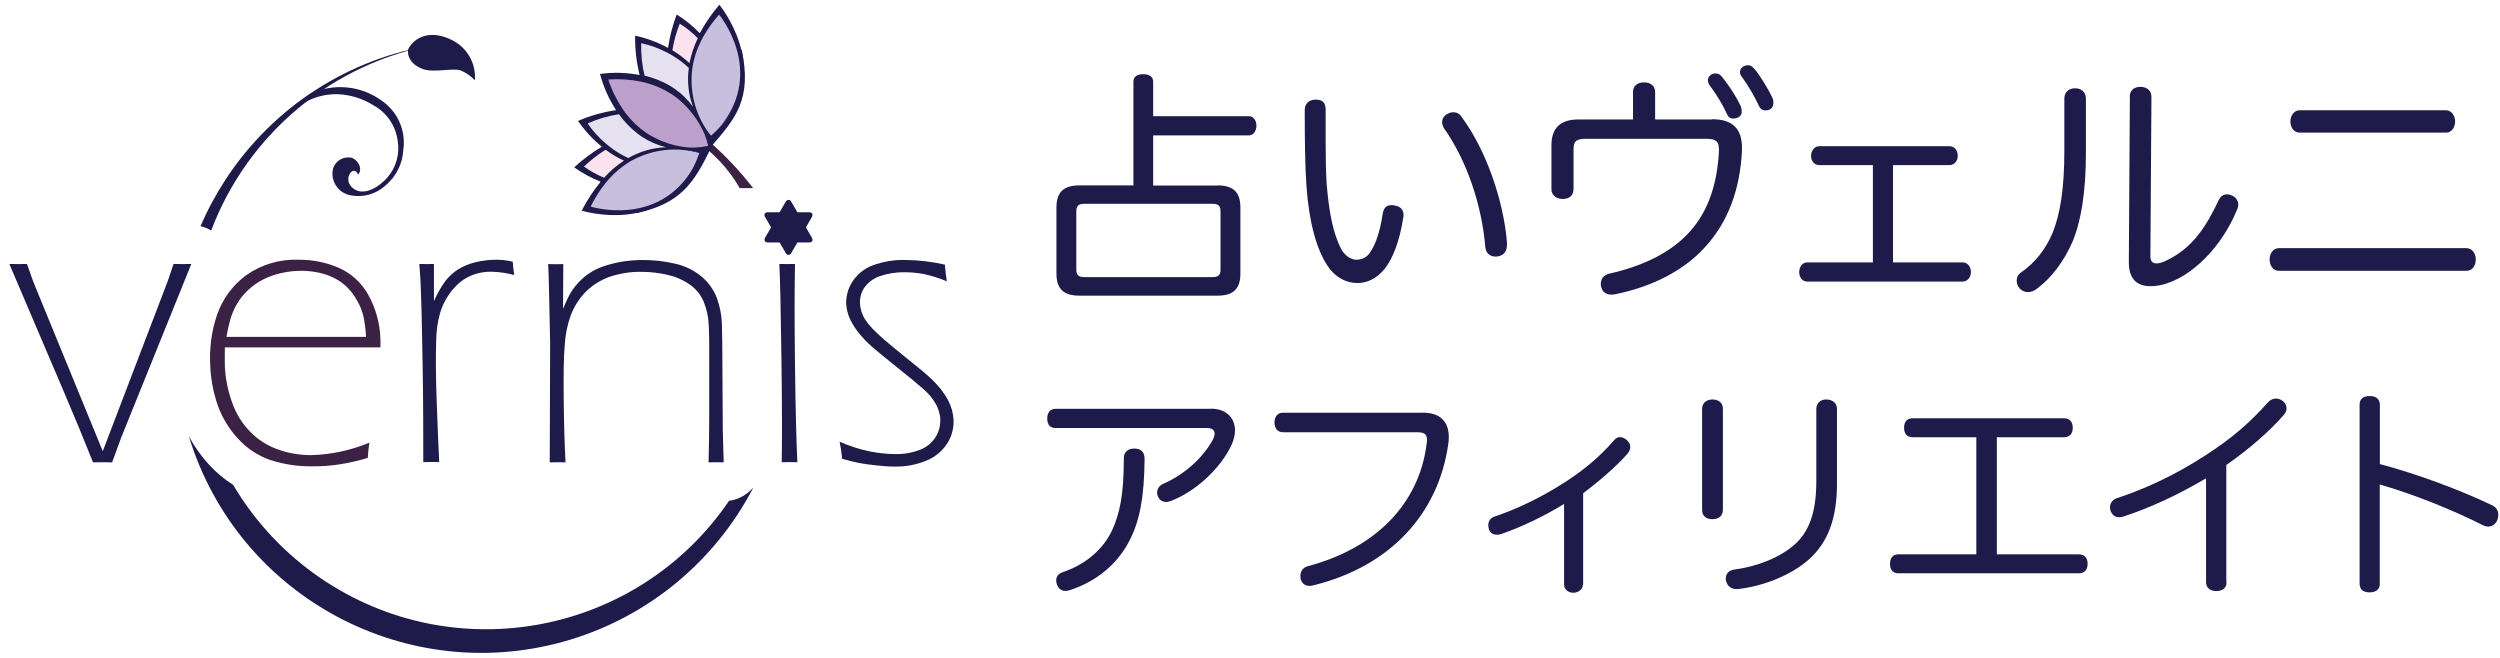 <?xml version="1.0" encoding="UTF-8"?>
<svg id="b" data-name="2" xmlns="http://www.w3.org/2000/svg" viewBox="0 0 190 50">
  <defs>
    <style>
      .y {
        fill: #c8bedd;
      }

      .y, .z, .aa, .ab, .ac, .ad {
        fill-rule: evenodd;
      }

      .ae, .ac {
        fill: #3b2245;
      }

      .af, .z {
        fill: #1e1b4b;
      }

      .aa {
        fill: #baa0ca;
      }

      .ab {
        fill: #e5e1f0;
      }

      .ad {
        fill: #fae3ee;
      }
    </style>
  </defs>
  <g>
    <path class="af" d="M92.53,14.09c1.17,0,1.74.49,1.74,1.67v5.04c0,1.18-.57,1.67-1.74,1.67h-10.5c-1.17,0-1.74-.49-1.74-1.67v-5.04c0-1.17.57-1.67,1.74-1.67h4.11v-7.88c0-.4.3-.57.74-.57s.76.17.76.57v2.62h7.28c.34,0,.57.34.57.72,0,.4-.23.74-.57.74h-7.28v3.81h4.89ZM92.15,21.06c.38,0,.61-.11.61-.55v-4.47c0-.44-.23-.55-.61-.55h-9.74c-.38,0-.61.11-.61.55v4.47c0,.44.23.55.61.55h9.74Z"/>
    <path class="af" d="M99.99,7.57c.61,0,.76.32.76.8v2.43c0,1.21.02,2.35.08,3.22.19,2.27.51,3.73,1.08,4.87.25.49.74.85,1.16.85s.8-.15,1.08-.59c.4-.59.74-1.57.93-2.88.08-.47.28-.68.68-.68.06,0,.13,0,.19.02.44.06.72.28.72.74,0,.06,0,.11-.02.17-.27,1.76-.76,3.05-1.38,3.87-.64.8-1.38,1.12-2.1,1.12-.8,0-1.65-.36-2.29-1.33-.82-1.23-1.4-3.3-1.59-6.05-.11-1.52-.13-3.73-.13-5.76,0-.49.32-.8.85-.8ZM110.46,8.53c.25,0,.47.11.64.38,1.82,2.46,3.17,6.29,3.43,9.53v.13c0,.49-.19.81-.66.91-.08.02-.15.02-.21.02-.44,0-.74-.27-.78-.74-.26-3.18-1.42-6.59-3.13-9-.09-.15-.15-.32-.15-.47,0-.27.15-.51.4-.63.15-.09.3-.13.46-.13Z"/>
    <path class="af" d="M130.12,9.06c1.63,0,2.27.8,2.27,2.18v.23c-.15,2.9-1.04,5.44-2.9,7.41-1.57,1.69-3.92,2.92-6.78,3.49-.08.02-.17.02-.25.02-.38,0-.66-.19-.76-.53-.02-.09-.04-.19-.04-.28,0-.4.23-.68.63-.78,2.75-.61,4.91-1.74,6.27-3.35,1.31-1.54,1.95-3.53,2.08-5.95v-.15c0-.59-.23-.8-.93-.8h-9.19c-.72,0-.93.17-.93.8v3.01c0,.49-.32.76-.81.76s-.87-.28-.87-.74v-3.35c0-1.31.7-1.95,2.03-1.95h4.17v-2.1c0-.45.34-.72.83-.72s.85.25.85.74v2.08h4.32ZM130.37,5.58c.26,0,.38.11.51.27.53.64,1.1,1.54,1.4,2.18.06.13.09.28.09.51,0,.28-.32.47-.64.47-.25,0-.4-.13-.49-.36-.3-.68-.8-1.48-1.27-2.12-.11-.13-.17-.28-.17-.44,0-.27.26-.51.57-.51ZM132.83,4.95c.21,0,.34.11.49.27.46.53,1.06,1.54,1.38,2.2.06.11.08.28.08.4,0,.38-.26.57-.59.57-.28,0-.4-.13-.51-.34-.36-.76-.8-1.52-1.25-2.14-.15-.19-.19-.28-.19-.44,0-.3.28-.51.59-.51Z"/>
    <path class="af" d="M149.15,19.94c.42,0,.64.36.64.74s-.25.72-.64.72h-11.79c-.4,0-.62-.34-.62-.72s.23-.74.62-.74h4.98v-7.39h-4.08c-.38,0-.62-.32-.62-.7s.25-.74.62-.74h9.89c.42,0,.64.36.64.74s-.25.7-.64.7h-4.28v7.39h5.27Z"/>
    <path class="af" d="M156.89,7.49c0-.47.32-.78.81-.78s.83.28.83.8v4.09c0,3.05-.38,5.27-1.04,6.82-.66,1.48-1.59,2.71-2.67,3.51-.23.19-.47.27-.7.27-.25,0-.49-.11-.64-.3-.15-.17-.21-.36-.21-.57,0-.27.13-.51.38-.66.97-.68,1.8-1.67,2.35-2.98.57-1.42.89-3.32.89-6.22v-3.98ZM161.86,7.36c0-.47.3-.76.82-.76.47,0,.83.28.83.76l-.08,12.13c0,.34.15.53.47.53.13,0,.32-.04.55-.13,2.12-.93,3.2-2.62,4.17-4.68.15-.3.36-.44.63-.44.13,0,.28.04.42.11.26.11.44.38.44.68,0,.09-.02.21-.08.34-1.16,2.86-3.47,5.19-5.7,5.74-.34.08-.64.11-.91.11-1.06,0-1.63-.61-1.63-1.82l.08-12.58Z"/>
    <path class="af" d="M187.46,18.86c.45,0,.7.44.7.85,0,.45-.25.87-.68.87h-14.31c-.42,0-.68-.42-.68-.87,0-.42.26-.85.7-.85h14.27ZM185.89,8.38c.44,0,.7.44.7.85,0,.45-.27.85-.68.85h-11.14c-.44,0-.7-.4-.7-.85,0-.42.27-.85.7-.85h11.12Z"/>
    <path class="af" d="M92,31.06c.79,0,1.24.26,1.56.67.19.26.3.59.3.98,0,.33-.09.72-.26,1.1-.89,1.89-2.82,3.57-4.58,4.25-.14.05-.26.09-.38.09-.25,0-.47-.11-.59-.33-.07-.12-.11-.26-.11-.38,0-.3.18-.54.44-.66,1.54-.66,3.01-1.91,3.81-3.39.07-.16.12-.31.12-.44,0-.24-.17-.42-.58-.42h-11.51c-.42,0-.63-.26-.63-.72s.23-.74.63-.74h11.79ZM86.99,34.8c-.02,3.06-.4,4.79-1.1,6.19-.96,1.94-2.64,3.22-4.55,3.85-.12.05-.25.07-.37.07-.28,0-.49-.14-.63-.45-.05-.12-.07-.25-.07-.35,0-.28.16-.51.51-.63,1.66-.56,3.04-1.68,3.74-3.18.59-1.28.89-2.75.89-5.46,0-.51.33-.75.8-.75s.77.25.77.72Z"/>
    <path class="af" d="M108.06,31.36c.84,0,1.35.21,1.68.63.26.31.37.75.37,1.26,0,.16-.02.31-.04.49-.75,5.32-4.42,9.3-10.23,10.74-.1.03-.21.05-.31.05-.33,0-.56-.17-.67-.49-.02-.09-.03-.19-.03-.28,0-.35.21-.63.56-.73,5.04-1.33,8.46-4.63,9.04-9.34.02-.09.02-.17.02-.26,0-.46-.23-.58-.77-.58h-10.19c-.4,0-.63-.31-.63-.75s.25-.73.63-.73h10.58Z"/>
    <path class="af" d="M120.3,44.44c0,.37-.38.61-.73.61s-.7-.23-.7-.63v-6.12c-1.59.98-3.36,1.8-4.79,2.29-.12.04-.23.05-.33.05-.3,0-.51-.16-.59-.42-.04-.1-.05-.21-.05-.31,0-.3.16-.54.47-.65,1.61-.54,3.43-1.38,5.32-2.59,1.52-.98,2.68-1.96,3.78-3.22.12-.16.28-.23.45-.23s.35.09.52.23c.16.16.25.33.25.52,0,.16-.07.33-.19.49-.86.98-2.1,2.05-3.39,3.03v6.94Z"/>
    <path class="af" d="M130.94,38.74c0,.46-.31.72-.79.72s-.79-.25-.79-.7v-7.68c0-.45.33-.72.79-.72s.79.25.79.7v7.68ZM138.04,31.09c0-.45.3-.73.75-.73s.82.25.82.7v5.7c0,2.62-.67,4.46-2.15,5.77-1.38,1.21-3.43,2.01-5.37,2.24h-.12c-.42,0-.7-.25-.79-.61-.02-.07-.02-.12-.02-.19,0-.35.23-.63.63-.68,1.77-.23,3.51-.93,4.62-1.92,1.14-1.03,1.63-2.54,1.63-4.81v-5.46Z"/>
    <path class="af" d="M158.01,42.13c.42,0,.65.28.65.72s-.23.72-.65.72h-13.74c-.42,0-.63-.28-.63-.72s.21-.72.63-.72h5.93v-8.9h-4.84c-.44,0-.65-.28-.65-.72s.21-.72.65-.72h11.52c.42,0,.65.28.65.72s-.23.72-.65.72h-5.12v8.9h6.26Z"/>
    <path class="af" d="M169.22,44.26c0,.44-.33.66-.77.66s-.79-.21-.79-.68v-7.89c-2.08,1.24-4.25,2.24-6.23,2.89-.14.05-.26.07-.38.07-.3,0-.51-.16-.65-.49-.02-.09-.04-.17-.04-.26,0-.28.17-.58.52-.7,2.05-.66,4.39-1.73,6.73-3.25,1.92-1.24,3.34-2.43,4.76-4.04.16-.17.38-.28.59-.28.17,0,.35.05.51.17.21.16.31.37.31.58,0,.16-.07.31-.19.47-1.08,1.24-2.61,2.59-4.39,3.83v8.92Z"/>
    <path class="af" d="M180.87,44.35c0,.47-.33.67-.77.67-.47,0-.77-.19-.77-.67v-13.59c0-.47.3-.66.77-.66.44,0,.77.19.77.68v4.49c2.64.7,5.89,1.87,8.53,3.13.33.16.47.42.47.73,0,.12-.02.25-.07.38-.11.3-.38.51-.7.51-.12,0-.25-.03-.37-.09-2.31-1.17-5.32-2.38-7.87-3.11v7.52Z"/>
  </g>
  <g id="c" data-name="logo">
    <path id="d" data-name="パス 1" class="af" d="M20.65,10.1c2.97-4.07,6.28-3.02,7.76-2.08.99.55,1.66,1.54,1.81,2.66.18,1.01-.11,2.04-.78,2.81-.56.66-1.85,1.56-2.7.74-.71-.68.17-1.78.47-.96.4-.41,0-1.15-.53-1.29-.58-.1-1.14.22-1.35.77-.25.88.26,1.79,1.13,2.05,1.03.27,2.13-.02,2.9-.76.77-.67,1.23-1.61,1.29-2.63.22-1.48-.43-2.95-1.67-3.78-1.58-1.14-3.66-1.33-5.41-.49-.67.45-1.31.94-1.92,1.47-.44.44-.81.94-1.09,1.5-.1.18-.03.16.1-.02h0Z"/>
    <path id="e" data-name="パス 2" class="z" d="M31.02,3.75s-.23,1.01,1.15,1.51c.79.28,2.28-.11,2.84.09.41.17.77.43,1.08.75.1-1.24-.55-2.42-1.65-3.01-1.79-.94-3.01-.19-3.42.66h0Z"/>
    <path id="f" data-name="パス 3" class="af" d="M57.06,37.25c-.45.44-1.03.73-1.65.81-6.94,10.19-20.83,12.83-31.03,5.89-2.71-1.85-4.99-4.27-6.66-7.1-.66-.42-1.27-.92-1.8-1.5-.62-.66-1.14-1.4-1.57-2.2,3.75,12.29,16.75,19.2,29.04,15.45,5.96-1.82,10.94-5.96,13.83-11.48l-.02-.02c-.04.05-.09.1-.14.15h0Z"/>
    <path id="g" data-name="パス 4" class="af" d="M33.04,3.4c-6.5,1-12.28,4.72-15.88,10.22-.74,1.13-1.39,2.33-1.92,3.57.29.07.56.18.81.33,2.79-7.37,9.24-12.74,17-14.13h0Z"/>
    <path id="h" data-name="パス 5" class="ac" d="M53.62,11.25c1.05.85,1.93,1.88,2.6,3.05h1.02c-.98-1.27-2.08-2.44-3.28-3.5l-.34.45Z"/>
    <path id="i" data-name="パス 6" class="ad" d="M51.49,1.53s-1.95,3.48,1.08,5.19c0,0,3.11-2.9-1.08-5.19Z"/>
    <path id="j" data-name="パス 7" class="af" d="M56.37,3.78c.81,3.8-.51,5.25-2.27,7.3-1.39,3.01-2.5,4.4-5.7,5.11,0,0,1.1-4.68,2.88-6.8,1.94-2.31,3.14-4.55,5.09-5.62h0Z"/>
    <path id="k" data-name="パス 8" class="ad" d="M44.03,12.73s1.46-2.45,4.83-1.33c0,0-.84,4.21-4.83,1.33Z"/>
    <path id="l" data-name="パス 9" class="ab" d="M48.51,3.07s-.65,5.65,4.71,6.81c0,0,2.64-5.46-4.71-6.81Z"/>
    <path id="m" data-name="パス 10" class="ab" d="M44.27,9.32s2.19,4.45,7.62,2.19c0,0-2.18-4.82-7.62-2.19Z"/>
    <path id="n" data-name="パス 11" class="aa" d="M53.83,11.08s-.77-5.63-7.74-5.2c0,0,1.31,6.51,7.74,5.2Z"/>
    <path id="o" data-name="パス 12" class="y" d="M54.04,10.31s-3.92-3.8.69-9.39c0,0,4.16,5.18-.69,9.39Z"/>
    <path id="p" data-name="パス 13" class="y" d="M53.15,11.63s-5.28-2.11-8.51,4.14c0,0,6.23,2.38,8.51-4.14Z"/>
    <path id="q" data-name="パス 14" class="af" d="M53.21,2.55c-.53-.56-1.13-1.04-1.78-1.45-.31.82-.53,1.67-.66,2.54-.78-.43-1.63-.74-2.5-.93-.02,1.01.1,2.01.34,2.99-.99-.19-2.01-.22-3.01-.08h0c.26.98.67,1.9,1.22,2.75-1,.15-1.97.42-2.89.82.51.74,1.12,1.4,1.81,1.96-.75.45-1.46.97-2.1,1.57.62.44,1.3.81,2.01,1.09-.56.68-1.04,1.42-1.44,2.2,0,0,6.16,1.93,8.57-3.42-2.63,4.78-7.89,3.11-7.89,3.11.3-.62.68-1.21,1.11-1.76.09-.1.17-.21.25-.3.44-.5.95-.93,1.51-1.29.11-.07.22-.13.33-.19,1.55-.82,3.36-1.02,5.05-.53h0c-.27-.11-.55-.2-.84-.27.16,0,.32-.01.49-.03.07,0,.14,0,.21-.02.03,0,.06,0,.09-.01.1-.01.19-.02.27-.04.01,0,.03,0,.04,0l-.03-.04h-.05c-.1,0-.21.01-.33.01h-.13c-1.16,0-2.3-.31-3.31-.87-.15-.08-.29-.17-.44-.27-.59-.4-1.11-.9-1.55-1.47-.08-.1-.15-.2-.22-.31-.47-.7-.85-1.46-1.11-2.27.84-.06,1.69,0,2.52.17.13.03.25.06.37.09.69.19,1.35.48,1.94.87.14.09.28.19.42.3.9.73,1.61,1.67,2.07,2.73.12.29.21.59.28.9.04.02.03-.09.06-.07-.01-.03-.21-.7-.22-.73-.02-.06-.04-.13-.06-.2-.05-.16-.1-.32-.16-.47.17.24.36.47.57.68h0c-1.09-1.38-1.6-3.13-1.43-4.88.01-.12.03-.25.05-.38.11-.66.32-1.29.62-1.89.06-.12.12-.23.18-.35.34-.61.75-1.18,1.21-1.7,0,0,3.54,4.24.11,8.48,4.04-4.26-.09-9.23-.09-9.23-.57.67-1.07,1.39-1.49,2.17h0ZM45.92,13.51c-.54-.22-1.06-.51-1.54-.85.5-.48,1.05-.91,1.65-1.28.43.33.9.6,1.39.83-.56.37-1.07.8-1.51,1.3h0ZM47.75,12.01c-.49-.22-.95-.5-1.37-.83-.1-.08-.2-.15-.29-.23-.55-.46-1.03-.98-1.43-1.57.76-.34,1.56-.57,2.38-.7.4.56.87,1.05,1.41,1.47.11.09.23.17.35.25.56.37,1.17.63,1.82.79-1.01.03-1.99.32-2.87.82h0ZM52.35,5.16c-.14,1-.03,2.02.32,2.96-.39-.54-.87-1.01-1.42-1.39-.12-.08-.24-.16-.36-.23-.59-.34-1.23-.59-1.9-.75-.2-.81-.28-1.64-.26-2.47.7.15,1.37.4,2,.73.11.06.21.12.32.18.46.27.9.59,1.29.96h0ZM53.03,2.91c-.29.6-.5,1.24-.63,1.89-.4-.37-.83-.7-1.3-.98.11-.69.3-1.37.56-2.02.5.31.96.68,1.37,1.1h0Z"/>
    <path id="r" data-name="パス 15" class="af" d="M7.07,35.14c-.64-1.62-1.39-3.43-2.24-5.42L.71,20.06c.26,0,.48.01.67.01s.42,0,.67-.01l.45,1.27c.09.24.19.48.29.72l5.02,12.24,4.95-12.96.43-1.27c.26,0,.48.01.68.01s.42,0,.67-.01l-5.32,13.17-.7,1.91c-.25,0-.49-.01-.72-.01s-.47,0-.72.01h0Z"/>
    <path id="s" data-name="パス 16" class="ae" d="M28.07,33.67c-.06.38-.1.75-.12,1.13-.72.22-1.46.39-2.2.5-.67.1-1.34.15-2.01.14-1.09.02-2.17-.15-3.2-.48-.94-.33-1.78-.88-2.45-1.62-.68-.73-1.2-1.59-1.54-2.53-.33-.96-.53-1.97-.57-2.98-.08-1.32.09-2.64.51-3.89.41-1.2,1.18-2.25,2.2-3.01,1.17-.83,2.58-1.25,4.01-1.19,1.05-.01,2.1.2,3.06.62.94.42,1.72,1.13,2.22,2.03.57,1.02.89,2.16.93,3.33.01.23.01.46,0,.68h-11.82c-.01.66-.01,1.15,0,1.47.05.94.24,1.86.56,2.74.29.83.76,1.59,1.38,2.22.59.6,1.31,1.05,2.1,1.33.81.29,1.66.43,2.52.43,1.51-.04,3-.36,4.4-.94h.02ZM17.19,25.6h10.63c-.03-.52-.09-1.05-.2-1.57-.1-.4-.25-.78-.45-1.13-.2-.37-.44-.71-.73-1.01-.28-.29-.61-.53-.96-.72-.38-.2-.79-.35-1.21-.44-.45-.1-.92-.15-1.38-.15-.52,0-1.04.06-1.55.18-.47.11-.93.27-1.36.49-.41.21-.79.48-1.13.8-.33.31-.62.66-.84,1.05-.2.34-.36.71-.48,1.08-.13.46-.24.94-.32,1.41h0Z"/>
    <path id="t" data-name="パス 17" class="af" d="M32.17,35.14c0-2.1,0-4.57-.05-7.4-.04-2.83-.1-4.94-.16-6.33l-.09-1.35c.2,0,.38.01.56.01s.36,0,.55-.01v2.82c.24-.54.53-1.06.88-1.54.27-.34.59-.64.96-.87.41-.25.85-.43,1.32-.54.52-.13,1.06-.19,1.59-.19.42,0,.84.05,1.24.15.02.34.06.68.11,1.01-.57-.15-1.16-.24-1.75-.25-.44,0-.87.06-1.28.2-.38.13-.73.32-1.04.56-.36.29-.67.64-.92,1.02-.29.42-.51.89-.65,1.38-.19.68-.28,1.37-.29,2.07-.04,1.27-.03,2.73.03,4.36.08,2.2.14,3.82.2,4.88-.26,0-.46-.01-.6-.01s-.34,0-.6.01h0Z"/>
    <path id="u" data-name="パス 18" class="af" d="M41.78,35.14l.03-9.12-.09-4.28c-.02-.77-.04-1.32-.06-1.67.26,0,.46.01.58.01s.31,0,.57-.01l-.02,3.4c.2-.47.36-.82.49-1.07.16-.28.34-.54.55-.78.25-.29.54-.56.85-.78.37-.26.78-.47,1.21-.61.48-.16.97-.28,1.47-.36.5-.07,1-.11,1.5-.11.82,0,1.65.09,2.45.28.74.16,1.43.5,2.01.98.51.43.91.98,1.15,1.6.23.62.36,1.27.39,1.93.01.31.02.77.03,1.37l.04,6.79.07,2.43c-.2,0-.39-.01-.58-.01s-.38,0-.57.01c.03-1.24.05-2.43.05-3.57v-3.82c.01-1.41,0-2.43-.04-3.06-.02-.6-.15-1.2-.38-1.76-.22-.52-.58-.97-1.04-1.29-.51-.36-1.08-.61-1.69-.75-.65-.15-1.31-.23-1.98-.23-.84-.02-1.68.12-2.48.39-.65.24-1.25.61-1.75,1.1-.51.52-.91,1.14-1.17,1.83-.26.73-.41,1.48-.45,2.25-.08.84-.1,2.2-.08,4.1s.07,3.5.14,4.81c-.26,0-.46-.01-.6-.01s-.34,0-.6.01h0Z"/>
    <path id="v" data-name="パス 19" class="af" d="M59.41,35.14c.03-1.49.03-4.1-.02-7.81-.05-3.71-.1-6.13-.16-7.27.26,0,.45.01.59.01.15,0,.35,0,.6-.01-.04,1.89-.04,4.47,0,7.73s.1,5.71.18,7.34c-.26,0-.46-.01-.6-.01s-.34,0-.6.01h0Z"/>
    <path id="w" data-name="パス 20" class="af" d="M64,34.84c-.04-.43-.1-.85-.19-1.27.73.32,1.49.57,2.26.73.63.13,1.27.2,1.92.21.66.02,1.32-.09,1.94-.33.49-.19.91-.53,1.18-.97.25-.4.37-.87.35-1.34,0-.2-.04-.4-.1-.6-.06-.2-.14-.4-.25-.58-.11-.19-.23-.37-.36-.54-.17-.2-.35-.39-.55-.56-.24-.21-.51-.44-.82-.7s-.8-.65-1.46-1.18-1.21-.98-1.65-1.36c-.4-.35-.77-.74-1.09-1.16-.26-.33-.48-.7-.64-1.08-.13-.32-.2-.66-.23-1-.02-.59.14-1.18.46-1.68.36-.56.88-1,1.5-1.24.82-.31,1.69-.46,2.57-.43,1,.01,2,.13,2.97.35.03.44.09.86.15,1.27-.56-.24-1.14-.42-1.74-.55-.51-.1-1.02-.14-1.54-.14-.6,0-1.21.09-1.78.29-.48.15-.89.45-1.19.85-.25.36-.37.78-.35,1.22.01.23.05.45.12.67.08.22.18.44.32.63.16.24.34.45.54.66.22.22.49.48.83.78s.83.69,1.46,1.21c.64.51,1.12.9,1.43,1.16s.58.5.81.72c.23.23.45.47.65.72.19.24.36.5.51.77.13.24.23.49.31.75.07.25.11.51.13.77.03.63-.13,1.25-.46,1.78-.37.58-.9,1.04-1.54,1.31-.79.34-1.64.5-2.5.48-.46,0-.92-.04-1.38-.09-.55-.06-1-.12-1.34-.19s-.76-.17-1.28-.32h0Z"/>
    <path id="x" data-name="パス 21" class="af" d="M61.25,17.28l.45-.78c.11-.2.02-.37-.21-.37h-.89l-.46-.79c-.04-.12-.17-.18-.29-.14-.06.02-.11.07-.14.14l-.46.79h-.89c-.24,0-.33.17-.21.37l.45.78-.45.78c-.11.2-.02.37.21.37h.89l.46.79c.04.12.17.18.29.14.06-.02.11-.07.14-.14l.46-.79h.89c.24,0,.33-.17.21-.37l-.45-.78Z"/>
  </g>
</svg>